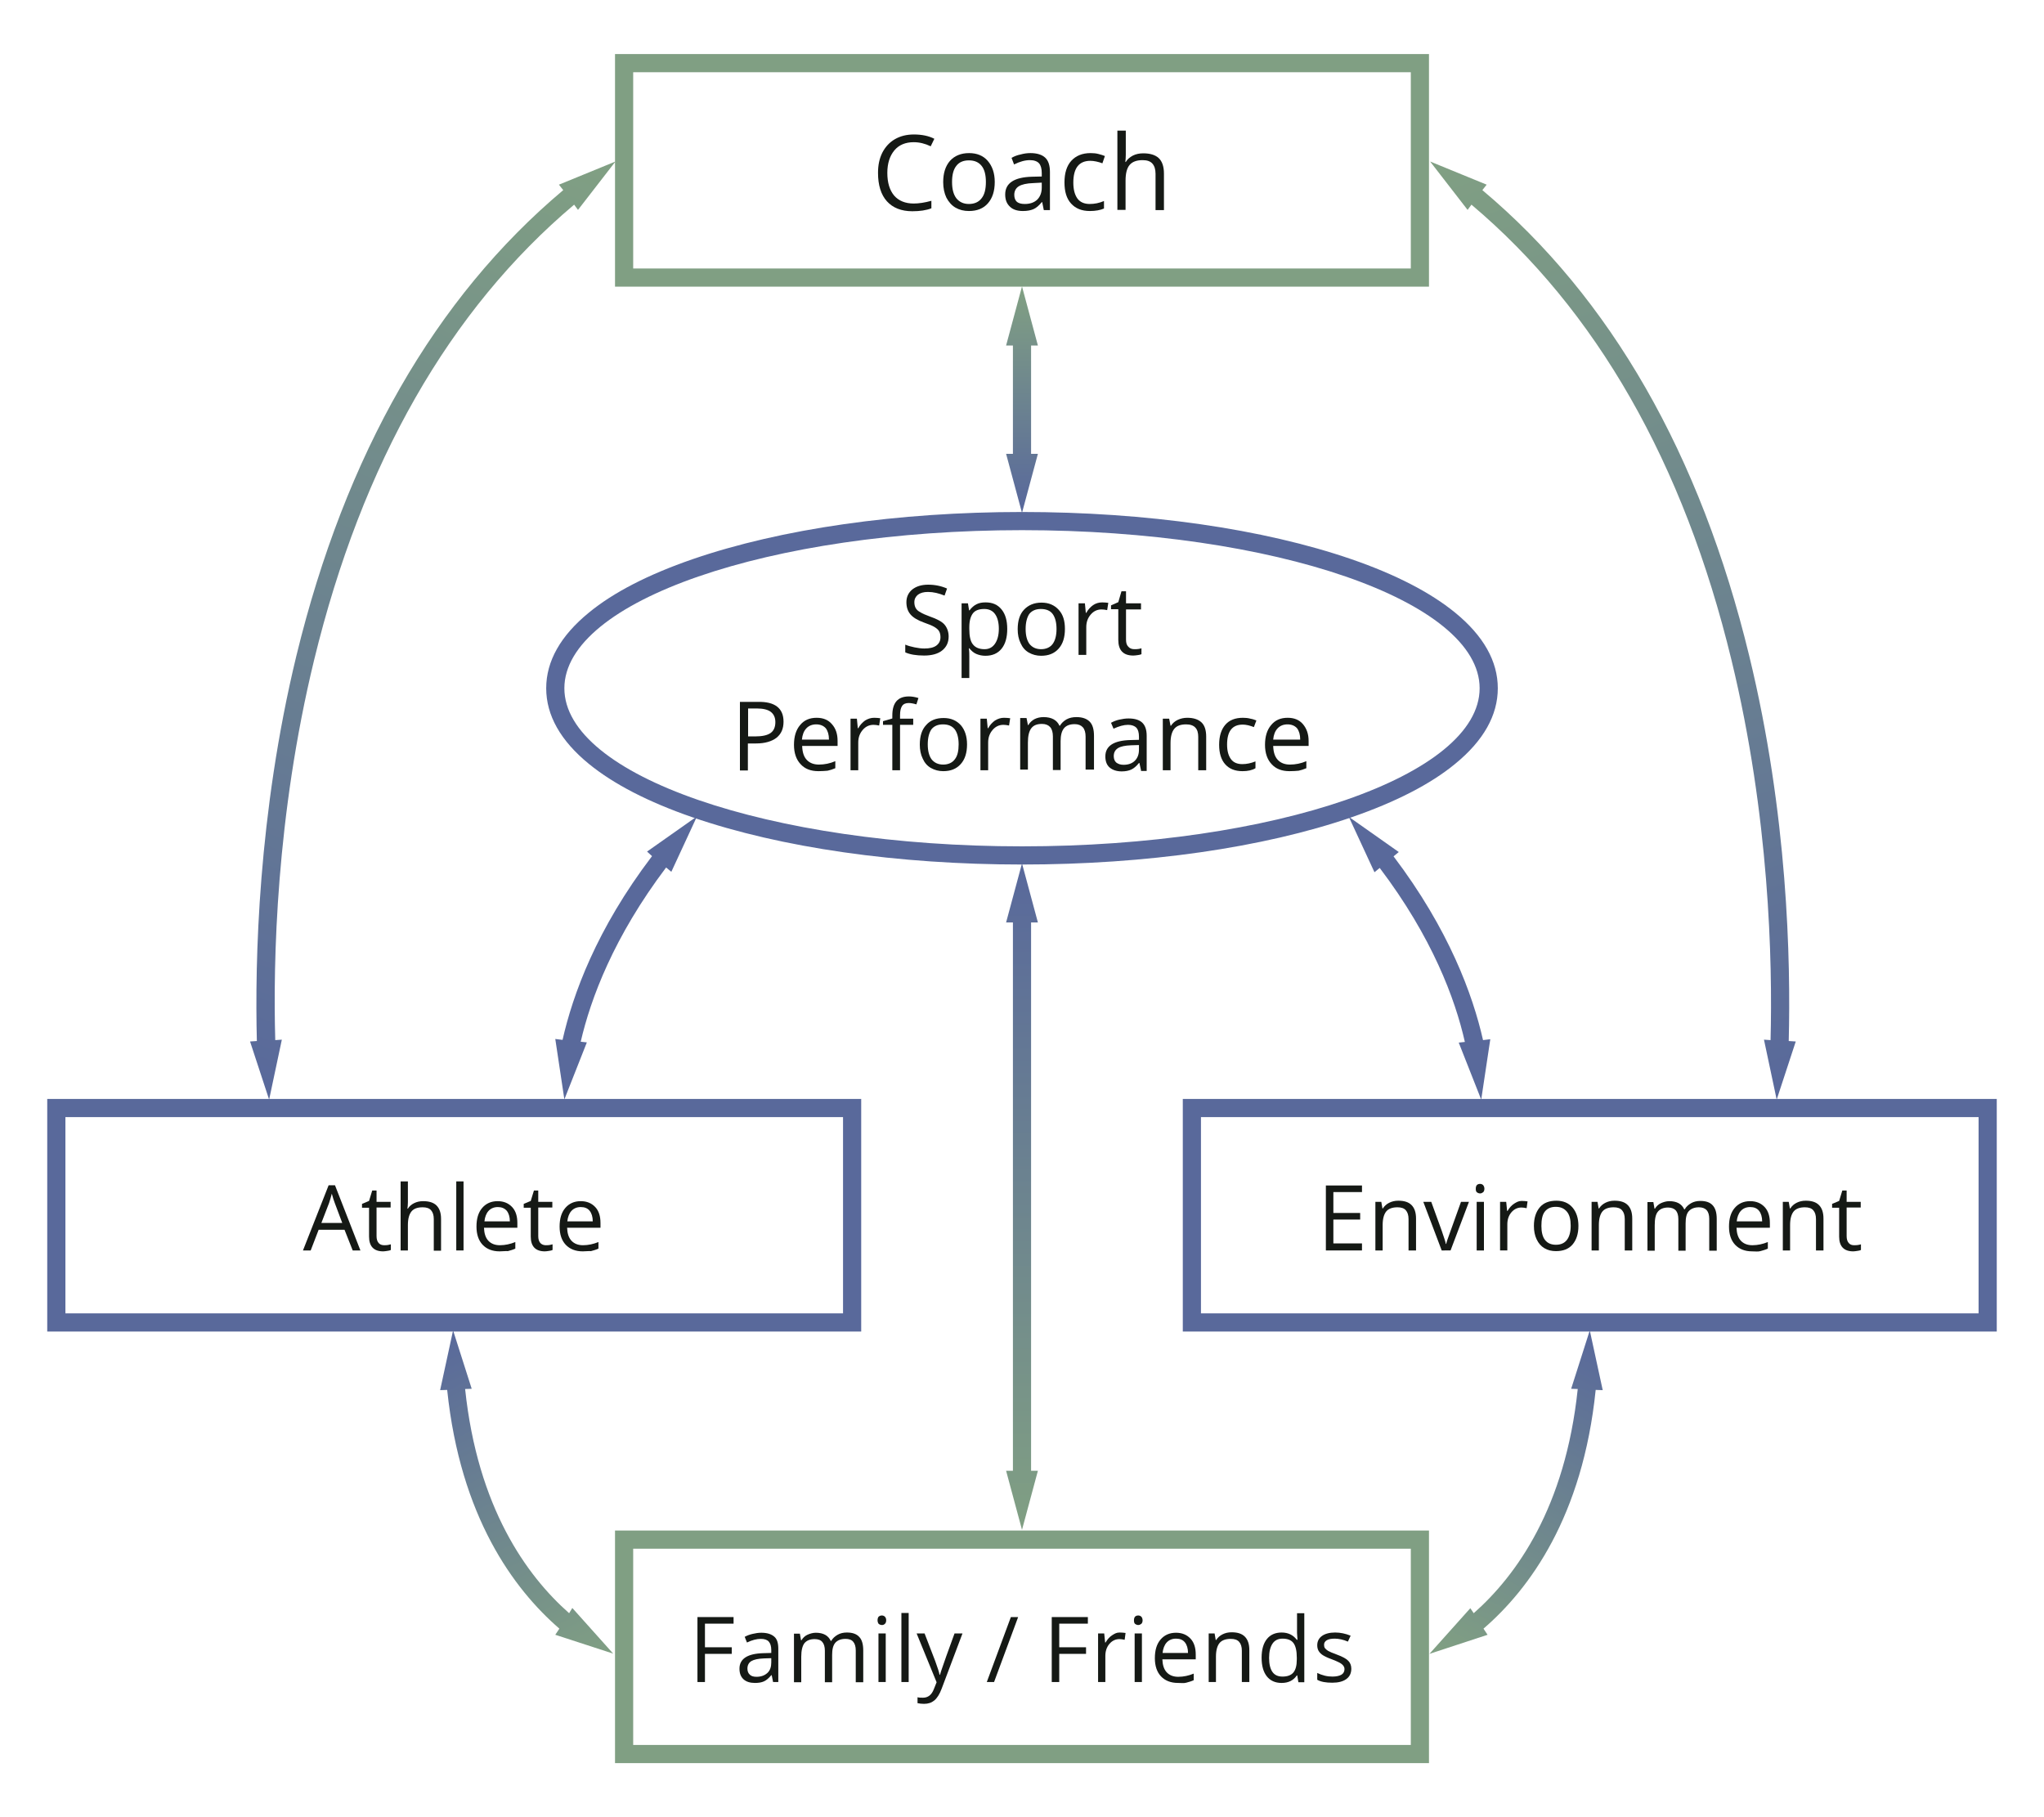 <?xml version="1.0" encoding="utf-8"?>
<!-- Generator: Adobe Illustrator 22.0.1, SVG Export Plug-In . SVG Version: 6.00 Build 0)  -->
<svg version="1.1" id="Layer_1" xmlns="http://www.w3.org/2000/svg" xmlns:xlink="http://www.w3.org/1999/xlink" x="0px" y="0px"
	 viewBox="0 0 900 800" style="enable-background:new 0 0 900 800;" xml:space="preserve">
<style type="text/css">
	.st0{fill:#FFFFFF;}
	.st1{fill:#809F83;}
	.st2{fill:#151915;}
	.st3{fill:#59699B;}
	.st4{fill:url(#SVGID_1_);}
	.st5{fill:url(#SVGID_2_);}
	.st6{fill:url(#SVGID_3_);}
	.st7{fill:url(#SVGID_4_);}
	.st8{fill:url(#SVGID_5_);}
	.st9{fill:url(#SVGID_6_);}
</style>
<rect class="st0" width="900" height="800"/>
<path class="st1" d="M621.2,31.8v86.4H278.8V31.8H621.2 M629.2,23.8h-8H278.8h-8v8v86.4v8h8h342.4h8v-8V31.8V23.8L629.2,23.8z"/>
<g>
	<path class="st2" d="M402.3,62.6c-3.6,0-6.5,1.2-8.5,3.6s-3.1,5.7-3.1,9.9c0,4.3,1,7.6,3,10c2,2.3,4.9,3.5,8.6,3.5
		c2.3,0,4.9-0.4,7.8-1.2v3.3c-2.3,0.9-5.1,1.3-8.4,1.3c-4.8,0-8.6-1.5-11.2-4.4c-2.6-2.9-3.9-7.1-3.9-12.5c0-3.4,0.6-6.3,1.9-8.9
		c1.3-2.5,3.1-4.5,5.5-5.9c2.4-1.4,5.2-2.1,8.4-2.1c3.4,0,6.5,0.6,9,1.9l-1.6,3.3C407.3,63.2,404.8,62.6,402.3,62.6z"/>
	<path class="st2" d="M438,80.1c0,4-1,7.1-3,9.4c-2,2.3-4.8,3.4-8.4,3.4c-2.2,0-4.2-0.5-5.9-1.5s-3-2.5-4-4.4
		c-0.9-1.9-1.4-4.2-1.4-6.8c0-4,1-7.1,3-9.4c2-2.2,4.8-3.4,8.4-3.4c3.4,0,6.2,1.1,8.2,3.4C436.9,73.1,438,76.2,438,80.1z
		 M419.2,80.1c0,3.1,0.6,5.5,1.9,7.2c1.3,1.6,3.1,2.5,5.5,2.5c2.4,0,4.3-0.8,5.6-2.5c1.3-1.6,1.9-4,1.9-7.2c0-3.1-0.6-5.5-1.9-7.1
		c-1.3-1.6-3.1-2.4-5.6-2.4c-2.4,0-4.3,0.8-5.5,2.4C419.8,74.6,419.2,77,419.2,80.1z"/>
	<path class="st2" d="M459.6,92.5l-0.7-3.5h-0.2c-1.2,1.5-2.5,2.6-3.7,3.1c-1.2,0.5-2.7,0.8-4.6,0.8c-2.4,0-4.4-0.6-5.7-1.9
		c-1.4-1.3-2.1-3-2.1-5.4c0-5,4-7.6,11.9-7.8l4.2-0.1v-1.5c0-1.9-0.4-3.4-1.2-4.3s-2.2-1.4-4-1.4c-2.1,0-4.4,0.6-7,1.9l-1.1-2.9
		c1.2-0.7,2.5-1.2,4-1.5c1.4-0.4,2.9-0.6,4.3-0.6c2.9,0,5.1,0.7,6.5,2s2.1,3.4,2.1,6.3v16.8H459.6z M451.2,89.8
		c2.3,0,4.1-0.6,5.5-1.9c1.3-1.3,2-3.1,2-5.3v-2.2l-3.7,0.2c-3,0.1-5.1,0.6-6.4,1.4c-1.3,0.8-2,2.1-2,3.8c0,1.3,0.4,2.4,1.2,3.1
		C448.6,89.5,449.7,89.8,451.2,89.8z"/>
	<path class="st2" d="M479.9,92.9c-3.6,0-6.3-1.1-8.3-3.3c-2-2.2-2.9-5.3-2.9-9.3c0-4.1,1-7.3,3-9.5c2-2.2,4.8-3.4,8.5-3.4
		c1.2,0,2.4,0.1,3.5,0.4c1.2,0.3,2.1,0.6,2.8,0.9l-1.1,3.2c-0.8-0.3-1.7-0.6-2.7-0.8c-1-0.2-1.8-0.3-2.6-0.3c-5,0-7.5,3.2-7.5,9.6
		c0,3,0.6,5.3,1.8,7c1.2,1.6,3,2.4,5.4,2.4c2.1,0,4.2-0.4,6.3-1.3v3.3C484.5,92.5,482.4,92.9,479.9,92.9z"/>
	<path class="st2" d="M508.8,92.5V76.5c0-2-0.5-3.5-1.4-4.5s-2.3-1.5-4.3-1.5c-2.6,0-4.5,0.7-5.7,2.1c-1.2,1.4-1.8,3.7-1.8,6.9v12.9
		H492V57.5h3.7v10.6c0,1.3-0.1,2.3-0.2,3.2h0.2c0.7-1.2,1.8-2.1,3.1-2.8c1.4-0.7,2.9-1,4.6-1c3,0,5.3,0.7,6.8,2.1
		c1.5,1.4,2.3,3.7,2.3,6.8v16.1H508.8z"/>
</g>
<g>
	<g>
		<path class="st1" d="M621.2,681.8v86.4H278.8v-86.4H621.2 M629.2,673.8h-8H278.8h-8v8v86.4v8h8h342.4h8v-8v-86.4V673.8
			L629.2,673.8z"/>
	</g>
	<g>
		<path class="st2" d="M310.4,740.5h-3.3v-28.6H323v2.9h-12.6v10.4h11.8v2.9h-11.8V740.5z"/>
		<path class="st2" d="M340.4,740.5l-0.6-3h-0.2c-1.1,1.3-2.1,2.2-3.2,2.7c-1.1,0.5-2.4,0.7-4,0.7c-2.1,0-3.8-0.5-5-1.6
			c-1.2-1.1-1.8-2.6-1.8-4.7c0-4.3,3.5-6.6,10.4-6.8l3.6-0.1v-1.3c0-1.7-0.4-2.9-1.1-3.7s-1.9-1.2-3.5-1.2c-1.8,0-3.8,0.5-6.1,1.6
			l-1-2.5c1.1-0.6,2.2-1,3.5-1.3c1.3-0.3,2.5-0.5,3.8-0.5c2.6,0,4.4,0.6,5.7,1.7s1.8,2.9,1.8,5.4v14.6H340.4z M333.1,738.2
			c2,0,3.6-0.6,4.8-1.7s1.7-2.7,1.7-4.6v-1.9l-3.2,0.1c-2.6,0.1-4.4,0.5-5.6,1.2c-1.1,0.7-1.7,1.8-1.7,3.3c0,1.2,0.4,2.1,1.1,2.7
			C330.8,737.9,331.8,738.2,333.1,738.2z"/>
		<path class="st2" d="M376.8,740.5v-13.9c0-1.7-0.4-3-1.1-3.8c-0.7-0.9-1.9-1.3-3.4-1.3c-2,0-3.5,0.6-4.5,1.7
			c-1,1.2-1.4,2.9-1.4,5.4v12h-3.2v-13.9c0-1.7-0.4-3-1.1-3.8c-0.7-0.9-1.9-1.3-3.4-1.3c-2,0-3.5,0.6-4.5,1.8
			c-0.9,1.2-1.4,3.2-1.4,6v11.2h-3.2v-21.4h2.6l0.5,2.9h0.2c0.6-1,1.5-1.9,2.6-2.4s2.4-0.9,3.7-0.9c3.3,0,5.5,1.2,6.6,3.6h0.2
			c0.6-1.1,1.6-2,2.8-2.7s2.6-1,4.1-1c2.4,0,4.2,0.6,5.4,1.9c1.2,1.2,1.8,3.2,1.8,6v14H376.8z"/>
		<path class="st2" d="M386.4,713.3c0-0.7,0.2-1.3,0.5-1.6c0.4-0.3,0.8-0.5,1.4-0.5c0.5,0,1,0.2,1.3,0.5c0.4,0.4,0.6,0.9,0.6,1.6
			s-0.2,1.3-0.6,1.6c-0.4,0.4-0.8,0.5-1.3,0.5c-0.5,0-1-0.2-1.4-0.5C386.6,714.5,386.4,714,386.4,713.3z M390,740.5h-3.2v-21.4h3.2
			V740.5z"/>
		<path class="st2" d="M400.1,740.5h-3.2v-30.4h3.2V740.5z"/>
		<path class="st2" d="M403.6,719.1h3.5l4.7,12.2c1,2.8,1.7,4.8,1.9,6h0.2c0.2-0.7,0.5-1.8,1.1-3.4c0.5-1.6,2.3-6.6,5.3-14.8h3.5
			l-9.2,24.4c-0.9,2.4-2,4.1-3.2,5.1c-1.2,1-2.7,1.5-4.5,1.5c-1,0-2-0.1-2.9-0.3v-2.6c0.7,0.2,1.5,0.2,2.4,0.2
			c2.2,0,3.8-1.2,4.8-3.8l1.2-3L403.6,719.1z"/>
		<path class="st2" d="M448.3,711.9l-10.6,28.6h-3.2l10.6-28.6H448.3z"/>
		<path class="st2" d="M466.4,740.5h-3.3v-28.6H479v2.9h-12.6v10.4h11.8v2.9h-11.8V740.5z"/>
		<path class="st2" d="M493,718.7c1,0,1.8,0.1,2.6,0.2l-0.4,3c-0.9-0.2-1.7-0.3-2.3-0.3c-1.7,0-3.2,0.7-4.4,2.1s-1.8,3.2-1.8,5.3
			v11.5h-3.2v-21.4h2.7l0.4,4h0.2c0.8-1.4,1.8-2.5,2.9-3.2S491.6,718.7,493,718.7z"/>
		<path class="st2" d="M499.3,713.3c0-0.7,0.2-1.3,0.5-1.6s0.8-0.5,1.4-0.5c0.5,0,1,0.2,1.3,0.5s0.6,0.9,0.6,1.6s-0.2,1.3-0.6,1.6
			s-0.8,0.5-1.3,0.5c-0.5,0-1-0.2-1.4-0.5S499.3,714,499.3,713.3z M502.8,740.5h-3.2v-21.4h3.2V740.5z"/>
		<path class="st2" d="M518.7,740.9c-3.2,0-5.7-1-7.5-2.9s-2.7-4.6-2.7-8c0-3.5,0.8-6.2,2.5-8.2s4-3,6.8-3c2.7,0,4.8,0.9,6.4,2.6
			s2.3,4.1,2.3,7v2.1h-14.7c0.1,2.5,0.7,4.4,1.9,5.7s2.9,2,5.1,2c2.3,0,4.6-0.5,6.8-1.4v2.9c-1.1,0.5-2.2,0.8-3.3,1.1
			S520.2,740.9,518.7,740.9z M517.8,721.4c-1.7,0-3.1,0.6-4.1,1.7s-1.6,2.7-1.8,4.6h11.2c0-2-0.5-3.6-1.4-4.7
			S519.5,721.4,517.8,721.4z"/>
		<path class="st2" d="M546.8,740.5v-13.8c0-1.7-0.4-3-1.2-3.9s-2-1.3-3.7-1.3c-2.2,0-3.9,0.6-4.9,1.8s-1.6,3.2-1.6,6v11.2h-3.2
			v-21.4h2.6l0.5,2.9h0.2c0.7-1.1,1.6-1.9,2.8-2.5s2.5-0.9,4-0.9c2.6,0,4.5,0.6,5.8,1.9s2,3.2,2,6v14H546.8z"/>
		<path class="st2" d="M571.2,737.6h-0.2c-1.5,2.2-3.7,3.3-6.7,3.3c-2.8,0-5-1-6.5-2.9s-2.3-4.6-2.3-8.2s0.8-6.3,2.3-8.2
			s3.7-2.9,6.5-2.9c2.9,0,5.1,1.1,6.7,3.2h0.3l-0.1-1.5l-0.1-1.5v-8.7h3.2v30.4h-2.6L571.2,737.6z M564.7,738.1
			c2.2,0,3.8-0.6,4.8-1.8s1.5-3.1,1.5-5.8v-0.7c0-3-0.5-5.2-1.5-6.5s-2.6-1.9-4.8-1.9c-1.9,0-3.4,0.7-4.4,2.2s-1.5,3.6-1.5,6.3
			c0,2.7,0.5,4.8,1.5,6.2S562.8,738.1,564.7,738.1z"/>
		<path class="st2" d="M595,734.6c0,2-0.7,3.5-2.2,4.6s-3.6,1.6-6.2,1.6c-2.8,0-5.1-0.4-6.6-1.3v-3c1,0.5,2.1,0.9,3.3,1.2
			c1.2,0.3,2.3,0.4,3.4,0.4c1.7,0,3-0.3,3.9-0.8c0.9-0.5,1.4-1.4,1.4-2.5c0-0.8-0.4-1.5-1.1-2.1s-2.1-1.3-4.2-2.1
			c-2-0.7-3.4-1.4-4.2-1.9s-1.5-1.2-1.9-1.9s-0.6-1.5-0.6-2.5c0-1.7,0.7-3.1,2.1-4.1c1.4-1,3.4-1.5,5.8-1.5c2.3,0,4.6,0.5,6.8,1.4
			l-1.2,2.6c-2.1-0.9-4.1-1.3-5.8-1.3c-1.5,0-2.7,0.2-3.5,0.7s-1.2,1.1-1.2,2c0,0.6,0.1,1.1,0.4,1.5s0.8,0.8,1.4,1.2
			c0.7,0.4,1.9,0.9,3.8,1.6c2.5,0.9,4.3,1.9,5.1,2.8C594.5,732,595,733.2,595,734.6z"/>
	</g>
</g>
<g>
	<g>
		<g>
			<path class="st3" d="M371.2,491.8v86.4H28.8v-86.4H371.2 M379.2,483.8h-8H28.8h-8v8v86.4v8h8h342.4h8v-8v-86.4V483.8L379.2,483.8
				z"/>
		</g>
	</g>
	<g>
		<path class="st2" d="M155.3,550.5l-3.6-9.1h-11.4l-3.5,9.1h-3.4l11.3-28.7h2.8l11.2,28.7H155.3z M150.7,538.4l-3.3-8.8
			c-0.4-1.1-0.9-2.5-1.3-4.1c-0.3,1.2-0.7,2.6-1.2,4.1l-3.4,8.8H150.7z"/>
		<path class="st2" d="M169.1,548.2c0.6,0,1.1,0,1.7-0.1c0.5-0.1,1-0.2,1.3-0.3v2.5c-0.4,0.2-0.9,0.3-1.6,0.4
			c-0.7,0.1-1.3,0.2-1.8,0.2c-4.1,0-6.2-2.2-6.2-6.5v-12.7h-3.1V530l3.1-1.3l1.4-4.6h1.9v5h6.2v2.5h-6.2v12.6c0,1.3,0.3,2.3,0.9,3
			C167.2,547.8,168,548.2,169.1,548.2z"/>
		<path class="st2" d="M191,550.5v-13.8c0-1.7-0.4-3-1.2-3.9c-0.8-0.9-2-1.3-3.7-1.3c-2.3,0-3.9,0.6-4.9,1.8s-1.6,3.2-1.6,6v11.2
			h-3.2v-30.4h3.2v9.2c0,1.1-0.1,2-0.2,2.8h0.2c0.6-1,1.5-1.8,2.7-2.4c1.2-0.6,2.5-0.9,4-0.9c2.6,0,4.6,0.6,5.9,1.9s2,3.2,2,5.9v14
			H191z"/>
		<path class="st2" d="M204.1,550.5h-3.2v-30.4h3.2V550.5z"/>
		<path class="st2" d="M220,550.9c-3.2,0-5.7-1-7.5-2.9c-1.8-1.9-2.7-4.6-2.7-8c0-3.5,0.8-6.2,2.5-8.2s4-3,6.8-3
			c2.7,0,4.8,0.9,6.4,2.6s2.3,4.1,2.3,7v2.1h-14.7c0.1,2.5,0.7,4.4,1.9,5.7c1.2,1.3,2.9,2,5.1,2c2.3,0,4.6-0.5,6.8-1.4v2.9
			c-1.1,0.5-2.2,0.8-3.3,1.1C222.7,550.7,221.5,550.9,220,550.9z M219.2,531.4c-1.7,0-3.1,0.6-4.1,1.7c-1,1.1-1.6,2.7-1.8,4.6h11.2
			c0-2-0.5-3.6-1.4-4.7C222.1,531.9,220.8,531.4,219.2,531.4z"/>
		<path class="st2" d="M240.3,548.2c0.6,0,1.1,0,1.7-0.1c0.5-0.1,1-0.2,1.3-0.3v2.5c-0.4,0.2-0.9,0.3-1.6,0.4
			c-0.7,0.1-1.3,0.2-1.8,0.2c-4.1,0-6.2-2.2-6.2-6.5v-12.7h-3.1V530l3.1-1.3l1.4-4.6h1.9v5h6.2v2.5h-6.2v12.6c0,1.3,0.3,2.3,0.9,3
			C238.4,547.8,239.3,548.2,240.3,548.2z"/>
		<path class="st2" d="M256.6,550.9c-3.2,0-5.7-1-7.5-2.9c-1.8-1.9-2.7-4.6-2.7-8c0-3.5,0.8-6.2,2.5-8.2s4-3,6.8-3
			c2.7,0,4.8,0.9,6.4,2.6s2.3,4.1,2.3,7v2.1h-14.7c0.1,2.5,0.7,4.4,1.9,5.7c1.2,1.3,2.9,2,5.1,2c2.3,0,4.6-0.5,6.8-1.4v2.9
			c-1.1,0.5-2.2,0.8-3.3,1.1C259.3,550.7,258,550.9,256.6,550.9z M255.7,531.4c-1.7,0-3.1,0.6-4.1,1.7c-1,1.1-1.6,2.7-1.8,4.6H261
			c0-2-0.5-3.6-1.4-4.7C258.7,531.9,257.4,531.4,255.7,531.4z"/>
	</g>
</g>
<g>
	<g>
		<g>
			<path class="st3" d="M871.2,491.8v86.4H528.8v-86.4H871.2 M879.2,483.8h-8H528.8h-8v8v86.4v8h8h342.4h8v-8v-86.4V483.8
				L879.2,483.8z"/>
		</g>
	</g>
	<g>
		<path class="st2" d="M599.7,550.5h-15.9v-28.6h15.9v2.9h-12.6v9.2h11.8v2.9h-11.8v10.5h12.6V550.5z"/>
		<path class="st2" d="M620.2,550.5v-13.8c0-1.7-0.4-3-1.2-3.9s-2-1.3-3.7-1.3c-2.2,0-3.9,0.6-4.9,1.8s-1.6,3.2-1.6,6v11.2h-3.2
			v-21.4h2.6l0.5,2.9h0.2c0.7-1.1,1.6-1.9,2.8-2.5s2.5-0.9,4-0.9c2.6,0,4.5,0.6,5.8,1.9s2,3.2,2,6v14H620.2z"/>
		<path class="st2" d="M634.8,550.5l-8.1-21.4h3.5l4.6,12.7c1,3,1.7,4.9,1.8,5.8h0.2c0.1-0.7,0.6-2.1,1.4-4.3s2.5-6.9,5.1-14.2h3.5
			l-8.1,21.4H634.8z"/>
		<path class="st2" d="M649.8,523.3c0-0.7,0.2-1.3,0.5-1.6s0.8-0.5,1.4-0.5c0.5,0,1,0.2,1.3,0.5s0.6,0.9,0.6,1.6s-0.2,1.3-0.6,1.6
			s-0.8,0.5-1.3,0.5c-0.5,0-1-0.2-1.4-0.5S649.8,524,649.8,523.3z M653.4,550.5h-3.2v-21.4h3.2V550.5z"/>
		<path class="st2" d="M670,528.7c1,0,1.8,0.1,2.6,0.2l-0.4,3c-0.9-0.2-1.7-0.3-2.3-0.3c-1.7,0-3.2,0.7-4.4,2.1s-1.8,3.2-1.8,5.3
			v11.5h-3.2v-21.4h2.7l0.4,4h0.2c0.8-1.4,1.8-2.5,2.9-3.2S668.7,528.7,670,528.7z"/>
		<path class="st2" d="M695,539.7c0,3.5-0.9,6.2-2.6,8.2s-4.2,2.9-7.3,2.9c-1.9,0-3.6-0.4-5.1-1.3s-2.6-2.2-3.4-3.9
			s-1.2-3.6-1.2-5.9c0-3.5,0.9-6.2,2.6-8.2s4.2-2.9,7.3-2.9c3,0,5.4,1,7.1,3S695,536.3,695,539.7z M678.7,539.7
			c0,2.7,0.5,4.8,1.6,6.2s2.7,2.1,4.8,2.1s3.7-0.7,4.8-2.1s1.7-3.5,1.7-6.3c0-2.7-0.5-4.8-1.7-6.2s-2.7-2.1-4.9-2.1
			c-2.1,0-3.7,0.7-4.8,2.1S678.7,537,678.7,539.7z"/>
		<path class="st2" d="M715.4,550.5v-13.8c0-1.7-0.4-3-1.2-3.9s-2-1.3-3.7-1.3c-2.2,0-3.9,0.6-4.9,1.8s-1.6,3.2-1.6,6v11.2h-3.2
			v-21.4h2.6l0.5,2.9h0.2c0.7-1.1,1.6-1.9,2.8-2.5s2.5-0.9,4-0.9c2.6,0,4.5,0.6,5.8,1.9s2,3.2,2,6v14H715.4z"/>
		<path class="st2" d="M752.6,550.5v-13.9c0-1.7-0.4-3-1.1-3.8s-1.9-1.3-3.4-1.3c-2,0-3.5,0.6-4.5,1.7s-1.4,2.9-1.4,5.4v12h-3.2
			v-13.9c0-1.7-0.4-3-1.1-3.8s-1.9-1.3-3.4-1.3c-2,0-3.5,0.6-4.5,1.8s-1.4,3.2-1.4,6v11.2h-3.2v-21.4h2.6l0.5,2.9h0.2
			c0.6-1,1.5-1.9,2.6-2.4s2.4-0.9,3.7-0.9c3.3,0,5.5,1.2,6.6,3.6h0.2c0.6-1.1,1.6-2,2.8-2.7s2.6-1,4.1-1c2.4,0,4.2,0.6,5.4,1.9
			s1.8,3.2,1.8,6v14H752.6z"/>
		<path class="st2" d="M771.5,550.9c-3.2,0-5.7-1-7.5-2.9s-2.7-4.6-2.7-8c0-3.5,0.8-6.2,2.5-8.2s4-3,6.8-3c2.7,0,4.8,0.9,6.4,2.6
			s2.3,4.1,2.3,7v2.1h-14.7c0.1,2.5,0.7,4.4,1.9,5.7s2.9,2,5.1,2c2.3,0,4.6-0.5,6.8-1.4v2.9c-1.1,0.5-2.2,0.8-3.3,1.1
			S773,550.9,771.5,550.9z M770.6,531.4c-1.7,0-3.1,0.6-4.1,1.7s-1.6,2.7-1.8,4.6h11.2c0-2-0.5-3.6-1.4-4.7S772.3,531.4,770.6,531.4
			z"/>
		<path class="st2" d="M799.6,550.5v-13.8c0-1.7-0.4-3-1.2-3.9s-2-1.3-3.7-1.3c-2.2,0-3.9,0.6-4.9,1.8s-1.6,3.2-1.6,6v11.2h-3.2
			v-21.4h2.6l0.5,2.9h0.2c0.7-1.1,1.6-1.9,2.8-2.5s2.5-0.9,4-0.9c2.6,0,4.5,0.6,5.8,1.9s2,3.2,2,6v14H799.6z"/>
		<path class="st2" d="M816.4,548.2c0.6,0,1.1,0,1.7-0.1s1-0.2,1.3-0.3v2.5c-0.4,0.2-0.9,0.3-1.6,0.4c-0.7,0.1-1.3,0.2-1.8,0.2
			c-4.1,0-6.2-2.2-6.2-6.5v-12.7h-3.1V530l3.1-1.3l1.4-4.6h1.9v5h6.2v2.5h-6.2v12.6c0,1.3,0.3,2.3,0.9,3S815.3,548.2,816.4,548.2z"
			/>
	</g>
</g>
<g>
	<g>
		<path class="st2" d="M417.7,280.2c0,2.7-1,4.7-2.9,6.2c-1.9,1.5-4.6,2.2-7.9,2.2c-3.6,0-6.3-0.5-8.3-1.4v-3.4
			c1.2,0.5,2.6,0.9,4.1,1.2c1.5,0.3,2.9,0.5,4.3,0.5c2.3,0,4.1-0.4,5.3-1.3c1.2-0.9,1.8-2.1,1.8-3.7c0-1-0.2-1.9-0.6-2.6
			c-0.4-0.7-1.1-1.3-2.1-1.9c-1-0.6-2.5-1.2-4.5-1.9c-2.8-1-4.8-2.2-6-3.6c-1.2-1.4-1.8-3.2-1.8-5.4c0-2.3,0.9-4.2,2.6-5.6
			c1.8-1.4,4.1-2.1,7-2.1c3,0,5.8,0.6,8.3,1.7l-1.1,3.1c-2.5-1-4.9-1.6-7.3-1.6c-1.9,0-3.3,0.4-4.4,1.2c-1,0.8-1.6,1.9-1.6,3.3
			c0,1,0.2,1.9,0.6,2.6c0.4,0.7,1,1.3,2,1.8c0.9,0.6,2.3,1.2,4.2,1.9c3.2,1.1,5.4,2.3,6.5,3.6S417.7,278.1,417.7,280.2z"/>
		<path class="st2" d="M433.9,288.7c-1.5,0-2.8-0.3-4-0.8c-1.2-0.5-2.2-1.4-3.1-2.5h-0.2c0.2,1.3,0.2,2.6,0.2,3.8v9.3h-3.4v-32.9
			h2.8l0.5,3.1h0.2c0.9-1.2,1.9-2.1,3.1-2.7c1.2-0.6,2.5-0.8,4-0.8c3,0,5.3,1,7,3.1s2.5,4.9,2.5,8.6c0,3.7-0.8,6.6-2.5,8.7
			S436.9,288.7,433.9,288.7z M433.4,268.1c-2.3,0-4,0.6-5,1.9c-1,1.3-1.6,3.3-1.6,6.1v0.8c0,3.2,0.5,5.5,1.6,6.8
			c1.1,1.4,2.8,2.1,5.1,2.1c2,0,3.5-0.8,4.6-2.4c1.1-1.6,1.7-3.8,1.7-6.6c0-2.8-0.6-5-1.7-6.5S435.4,268.1,433.4,268.1z"/>
		<path class="st2" d="M468.9,276.9c0,3.7-0.9,6.6-2.8,8.7c-1.9,2.1-4.4,3.1-7.7,3.1c-2,0-3.8-0.5-5.4-1.4s-2.8-2.3-3.6-4.1
			c-0.9-1.8-1.3-3.9-1.3-6.2c0-3.7,0.9-6.6,2.8-8.6s4.4-3.1,7.7-3.1c3.2,0,5.7,1.1,7.6,3.2S468.9,273.3,468.9,276.9z M451.6,276.9
			c0,2.9,0.6,5.1,1.7,6.6c1.2,1.5,2.9,2.3,5.1,2.3s4-0.8,5.1-2.3s1.7-3.7,1.7-6.6c0-2.9-0.6-5.1-1.7-6.6s-2.9-2.2-5.2-2.2
			c-2.2,0-3.9,0.7-5.1,2.2C452.2,271.8,451.6,274,451.6,276.9z"/>
		<path class="st2" d="M485.3,265.2c1,0,1.9,0.1,2.7,0.2l-0.5,3.2c-0.9-0.2-1.8-0.3-2.5-0.3c-1.8,0-3.4,0.7-4.7,2.2
			c-1.3,1.5-2,3.3-2,5.6v12.2h-3.4v-22.7h2.8l0.4,4.2h0.2c0.8-1.5,1.9-2.6,3-3.4C482.5,265.6,483.8,265.2,485.3,265.2z"/>
		<path class="st2" d="M499.5,285.8c0.6,0,1.2,0,1.8-0.1c0.6-0.1,1-0.2,1.3-0.3v2.6c-0.4,0.2-0.9,0.3-1.6,0.4
			c-0.7,0.1-1.4,0.2-2,0.2c-4.4,0-6.6-2.3-6.6-6.9v-13.5h-3.2v-1.7l3.2-1.4l1.4-4.8h2v5.3h6.6v2.7h-6.6v13.3c0,1.4,0.3,2.4,1,3.1
			C497.5,285.5,498.4,285.8,499.5,285.8z"/>
		<path class="st2" d="M345,317.7c0,3.1-1,5.4-3.1,7.1c-2.1,1.6-5.1,2.5-9,2.5h-3.6v11.9h-3.5v-30.2h7.8
			C341.2,308.8,345,311.8,345,317.7z M329.3,324.2h3.2c3.1,0,5.4-0.5,6.8-1.5s2.1-2.6,2.1-4.8c0-2-0.7-3.5-2-4.5
			c-1.3-1-3.4-1.5-6.1-1.5h-3.9V324.2z"/>
		<path class="st2" d="M360.4,339.5c-3.4,0-6-1-7.9-3.1c-1.9-2-2.9-4.9-2.9-8.5c0-3.7,0.9-6.6,2.7-8.7c1.8-2.2,4.2-3.2,7.3-3.2
			c2.8,0,5.1,0.9,6.7,2.8c1.7,1.9,2.5,4.3,2.5,7.4v2.2h-15.6c0.1,2.7,0.7,4.7,2,6.1c1.3,1.4,3.1,2.1,5.4,2.1c2.4,0,4.9-0.5,7.2-1.5
			v3.1c-1.2,0.5-2.4,0.9-3.4,1.1C363.2,339.4,361.9,339.5,360.4,339.5z M359.4,318.9c-1.8,0-3.3,0.6-4.4,1.8
			c-1.1,1.2-1.7,2.8-1.9,4.9H365c0-2.2-0.5-3.8-1.4-5C362.6,319.5,361.2,318.9,359.4,318.9z"/>
		<path class="st2" d="M384.9,316c1,0,1.9,0.1,2.7,0.2l-0.5,3.2c-0.9-0.2-1.8-0.3-2.5-0.3c-1.8,0-3.4,0.7-4.7,2.2
			c-1.3,1.5-2,3.3-2,5.6v12.2h-3.4v-22.7h2.8l0.4,4.2h0.2c0.8-1.5,1.9-2.6,3-3.4C382.2,316.4,383.5,316,384.9,316z"/>
		<path class="st2" d="M402.1,319.1h-5.8v20h-3.4v-20h-4.1v-1.6l4.1-1.2V315c0-5.6,2.4-8.4,7.3-8.4c1.2,0,2.6,0.2,4.2,0.7l-0.9,2.8
			c-1.3-0.4-2.5-0.6-3.4-0.6c-1.3,0-2.3,0.4-2.9,1.3s-0.9,2.2-0.9,4.1v1.5h5.8V319.1z"/>
		<path class="st2" d="M425.8,327.7c0,3.7-0.9,6.6-2.8,8.7c-1.9,2.1-4.4,3.1-7.7,3.1c-2,0-3.8-0.5-5.4-1.4s-2.8-2.3-3.6-4.1
			c-0.9-1.8-1.3-3.9-1.3-6.2c0-3.7,0.9-6.6,2.8-8.6c1.8-2.1,4.4-3.1,7.7-3.1c3.2,0,5.7,1.1,7.6,3.2
			C424.8,321.3,425.8,324.1,425.8,327.7z M408.5,327.7c0,2.9,0.6,5.1,1.7,6.6c1.2,1.5,2.9,2.3,5.1,2.3c2.2,0,4-0.8,5.1-2.3
			c1.2-1.5,1.7-3.7,1.7-6.6c0-2.9-0.6-5.1-1.7-6.6c-1.2-1.5-2.9-2.2-5.2-2.2c-2.2,0-3.9,0.7-5.1,2.2
			C409.1,322.6,408.5,324.8,408.5,327.7z"/>
		<path class="st2" d="M442.1,316c1,0,1.9,0.1,2.7,0.2l-0.5,3.2c-0.9-0.2-1.8-0.3-2.5-0.3c-1.8,0-3.4,0.7-4.7,2.2
			c-1.3,1.5-2,3.3-2,5.6v12.2h-3.4v-22.7h2.8l0.4,4.2h0.2c0.8-1.5,1.9-2.6,3-3.4C439.4,316.4,440.7,316,442.1,316z"/>
		<path class="st2" d="M478,339.1v-14.8c0-1.8-0.4-3.2-1.2-4.1s-2-1.4-3.6-1.4c-2.1,0-3.7,0.6-4.7,1.8s-1.5,3.1-1.5,5.7v12.7h-3.4
			v-14.8c0-1.8-0.4-3.2-1.2-4.1s-2-1.4-3.6-1.4c-2.2,0-3.7,0.6-4.7,1.9c-1,1.3-1.5,3.4-1.5,6.3v11.9h-3.4v-22.7h2.8l0.6,3.1h0.2
			c0.6-1.1,1.6-2,2.7-2.6c1.2-0.6,2.5-0.9,4-0.9c3.5,0,5.9,1.3,7,3.8h0.2c0.7-1.2,1.7-2.1,2.9-2.8c1.3-0.7,2.7-1,4.4-1
			c2.6,0,4.5,0.7,5.8,2c1.3,1.3,1.9,3.4,1.9,6.3v14.8H478z"/>
		<path class="st2" d="M502.4,339.1l-0.7-3.2h-0.2c-1.1,1.4-2.3,2.4-3.4,2.9s-2.5,0.8-4.2,0.8c-2.2,0-4-0.6-5.3-1.7
			s-1.9-2.8-1.9-4.9c0-4.6,3.7-7,11-7.2l3.8-0.1v-1.4c0-1.8-0.4-3.1-1.1-3.9c-0.8-0.8-2-1.3-3.7-1.3c-1.9,0-4,0.6-6.4,1.7l-1.1-2.6
			c1.1-0.6,2.3-1.1,3.7-1.4c1.3-0.3,2.7-0.5,4-0.5c2.7,0,4.7,0.6,6,1.8c1.3,1.2,2,3.1,2,5.8v15.5H502.4z M494.7,336.7
			c2.1,0,3.8-0.6,5-1.8s1.8-2.8,1.8-4.9v-2l-3.4,0.1c-2.7,0.1-4.7,0.5-5.9,1.3c-1.2,0.8-1.8,1.9-1.8,3.5c0,1.2,0.4,2.2,1.1,2.8
			C492.3,336.3,493.3,336.7,494.7,336.7z"/>
		<path class="st2" d="M527.6,339.1v-14.7c0-1.8-0.4-3.2-1.3-4.1c-0.8-0.9-2.2-1.4-4-1.4c-2.4,0-4.1,0.6-5.2,1.9s-1.7,3.4-1.7,6.4
			v11.9h-3.4v-22.7h2.8l0.6,3.1h0.2c0.7-1.1,1.7-2,3-2.6c1.3-0.6,2.7-0.9,4.2-0.9c2.7,0,4.8,0.7,6.2,2c1.4,1.3,2.1,3.4,2.1,6.3v14.8
			H527.6z"/>
		<path class="st2" d="M547.1,339.5c-3.3,0-5.8-1-7.6-3c-1.8-2-2.7-4.9-2.7-8.6c0-3.8,0.9-6.7,2.7-8.8c1.8-2.1,4.4-3.1,7.8-3.1
			c1.1,0,2.2,0.1,3.3,0.4c1.1,0.2,1.9,0.5,2.6,0.8l-1.1,2.9c-0.8-0.3-1.6-0.6-2.5-0.8c-0.9-0.2-1.7-0.3-2.4-0.3
			c-4.6,0-6.9,2.9-6.9,8.8c0,2.8,0.6,4.9,1.7,6.4c1.1,1.5,2.8,2.2,5,2.2c1.9,0,3.8-0.4,5.8-1.2v3
			C551.3,339.1,549.4,339.5,547.1,339.5z"/>
		<path class="st2" d="M567.8,339.5c-3.4,0-6-1-7.9-3.1c-1.9-2-2.9-4.9-2.9-8.5c0-3.7,0.9-6.6,2.7-8.7c1.8-2.2,4.2-3.2,7.3-3.2
			c2.8,0,5.1,0.9,6.7,2.8s2.5,4.3,2.5,7.4v2.2h-15.6c0.1,2.7,0.7,4.7,2,6.1c1.3,1.4,3.1,2.1,5.4,2.1c2.4,0,4.9-0.5,7.2-1.5v3.1
			c-1.2,0.5-2.4,0.9-3.4,1.1C570.7,339.4,569.4,339.5,567.8,339.5z M566.9,318.9c-1.8,0-3.3,0.6-4.4,1.8c-1.1,1.2-1.7,2.8-1.9,4.9
			h11.9c0-2.2-0.5-3.8-1.4-5C570.1,319.5,568.7,318.9,566.9,318.9z"/>
	</g>
	<g>
		<path class="st3" d="M450,233.4c111.3,0,201.5,31.2,201.5,69.6s-90.2,69.6-201.5,69.6S248.5,341.4,248.5,303
			S338.7,233.4,450,233.4 M450,225.4c-54.7,0-106.2,7.4-145.1,20.8c-19.4,6.7-34.8,14.6-45.6,23.5c-12.5,10.2-18.8,21.4-18.8,33.3
			s6.3,23.1,18.8,33.3c10.9,8.9,26.2,16.8,45.6,23.5c38.9,13.4,90.4,20.8,145.1,20.8s106.2-7.4,145.1-20.8
			c19.4-6.7,34.8-14.6,45.6-23.5c12.5-10.2,18.8-21.4,18.8-33.3s-6.3-23.1-18.8-33.3c-10.9-8.9-26.2-16.8-45.6-23.5
			C556.2,232.8,504.7,225.4,450,225.4L450,225.4z"/>
	</g>
</g>
<linearGradient id="SVGID_1_" gradientUnits="userSpaceOnUse" x1="710.578" y1="594.501" x2="642.396" y2="730.865">
	<stop  offset="0" style="stop-color:#59699B"/>
	<stop  offset="1" style="stop-color:#809F83"/>
</linearGradient>
<path class="st4" d="M700,585.7l-8.2,25.7l2.9,0.1c-5.5,52.2-27,82.1-45.8,98.7l-1.5-2.2l-18,20.1l25.6-8.4l-1.8-2.7
	c20.2-17.4,43.7-49.3,49.4-105.1l3.1,0.1L700,585.7z"/>
<linearGradient id="SVGID_2_" gradientUnits="userSpaceOnUse" x1="187.581" y1="592.442" x2="258.793" y2="733.351">
	<stop  offset="0" style="stop-color:#59699B"/>
	<stop  offset="1" style="stop-color:#809F83"/>
</linearGradient>
<path class="st5" d="M250.6,710.2c-18.8-16.6-40.3-46.5-45.8-98.7l2.9-0.1l-8.2-25.7l-5.7,26.3l3.1-0.1
	c5.8,55.8,29.2,87.6,49.4,105.1l-1.8,2.7L270,728l-18-20.1L250.6,710.2z"/>
<path class="st3" d="M287.1,376.9c-24.5,32.2-34.9,61-39.4,80.9l-3.2-0.4l4,26.6l9.9-25.1l-2.7-0.3c4.4-19,14.5-46.1,37.6-76.7
	l2.3,1.9l11.3-24.4l-22,15.5L287.1,376.9z"/>
<linearGradient id="SVGID_3_" gradientUnits="userSpaceOnUse" x1="91.007" y1="468.863" x2="244.037" y2="65.833">
	<stop  offset="0" style="stop-color:#59699B"/>
	<stop  offset="1" style="stop-color:#809F83"/>
</linearGradient>
<path class="st6" d="M138.3,290.6c21.1-86.8,59.6-154.2,114.5-200.5l1.7,2.3L271,71.1l-24.9,10.2l1.9,2.4
	c-56.4,47.4-95.9,116.3-117.5,205c-16.9,69.8-18.3,134.6-17.4,169.6l-3,0.2l8.4,25.6l5.6-26.4l-2.9,0.2
	C120.2,423.2,121.6,359.4,138.3,290.6z"/>
<path class="st3" d="M645,458.7l-2.7,0.3l9.9,25.1l4-26.6l-3.2,0.4c-4.5-19.9-15-48.7-39.4-80.9l2.3-1.9l-22-15.5l11.3,24.4l2.3-1.9
	C630.6,412.6,640.7,439.7,645,458.7z"/>
<linearGradient id="SVGID_4_" gradientUnits="userSpaceOnUse" x1="805.244" y1="470.68" x2="659.789" y2="63.104">
	<stop  offset="0" style="stop-color:#59699B"/>
	<stop  offset="1" style="stop-color:#809F83"/>
</linearGradient>
<path class="st7" d="M787.6,458.3c0.9-35.1-0.4-99.8-17.4-169.6c-21.5-88.6-61-157.6-117.5-205l1.9-2.4l-24.9-10.2l16.5,21.3
	l1.7-2.3c54.9,46.3,93.5,113.7,114.5,200.5c16.7,68.8,18.1,132.6,17.2,167.3l-2.9-0.2l5.6,26.4l8.4-25.6L787.6,458.3z"/>
<linearGradient id="SVGID_5_" gradientUnits="userSpaceOnUse" x1="449.999" y1="384.667" x2="449.999" y2="671.287">
	<stop  offset="0" style="stop-color:#59699B"/>
	<stop  offset="1" style="stop-color:#809F83"/>
</linearGradient>
<polygon class="st8" points="457,406.1 450,380.1 443,406.1 446,406.1 446,647.5 443,647.5 450,673.5 457,647.5 454,647.5 
	454,406.1 "/>
<linearGradient id="SVGID_6_" gradientUnits="userSpaceOnUse" x1="449.999" y1="222.546" x2="449.999" y2="128.606">
	<stop  offset="0" style="stop-color:#59699B"/>
	<stop  offset="1" style="stop-color:#809F83"/>
</linearGradient>
<polygon class="st9" points="457,152.1 450,126.1 443,152.1 446,152.1 446,199.8 443,199.8 450,225.8 457,199.8 454,199.8 
	454,152.1 "/>
</svg>
